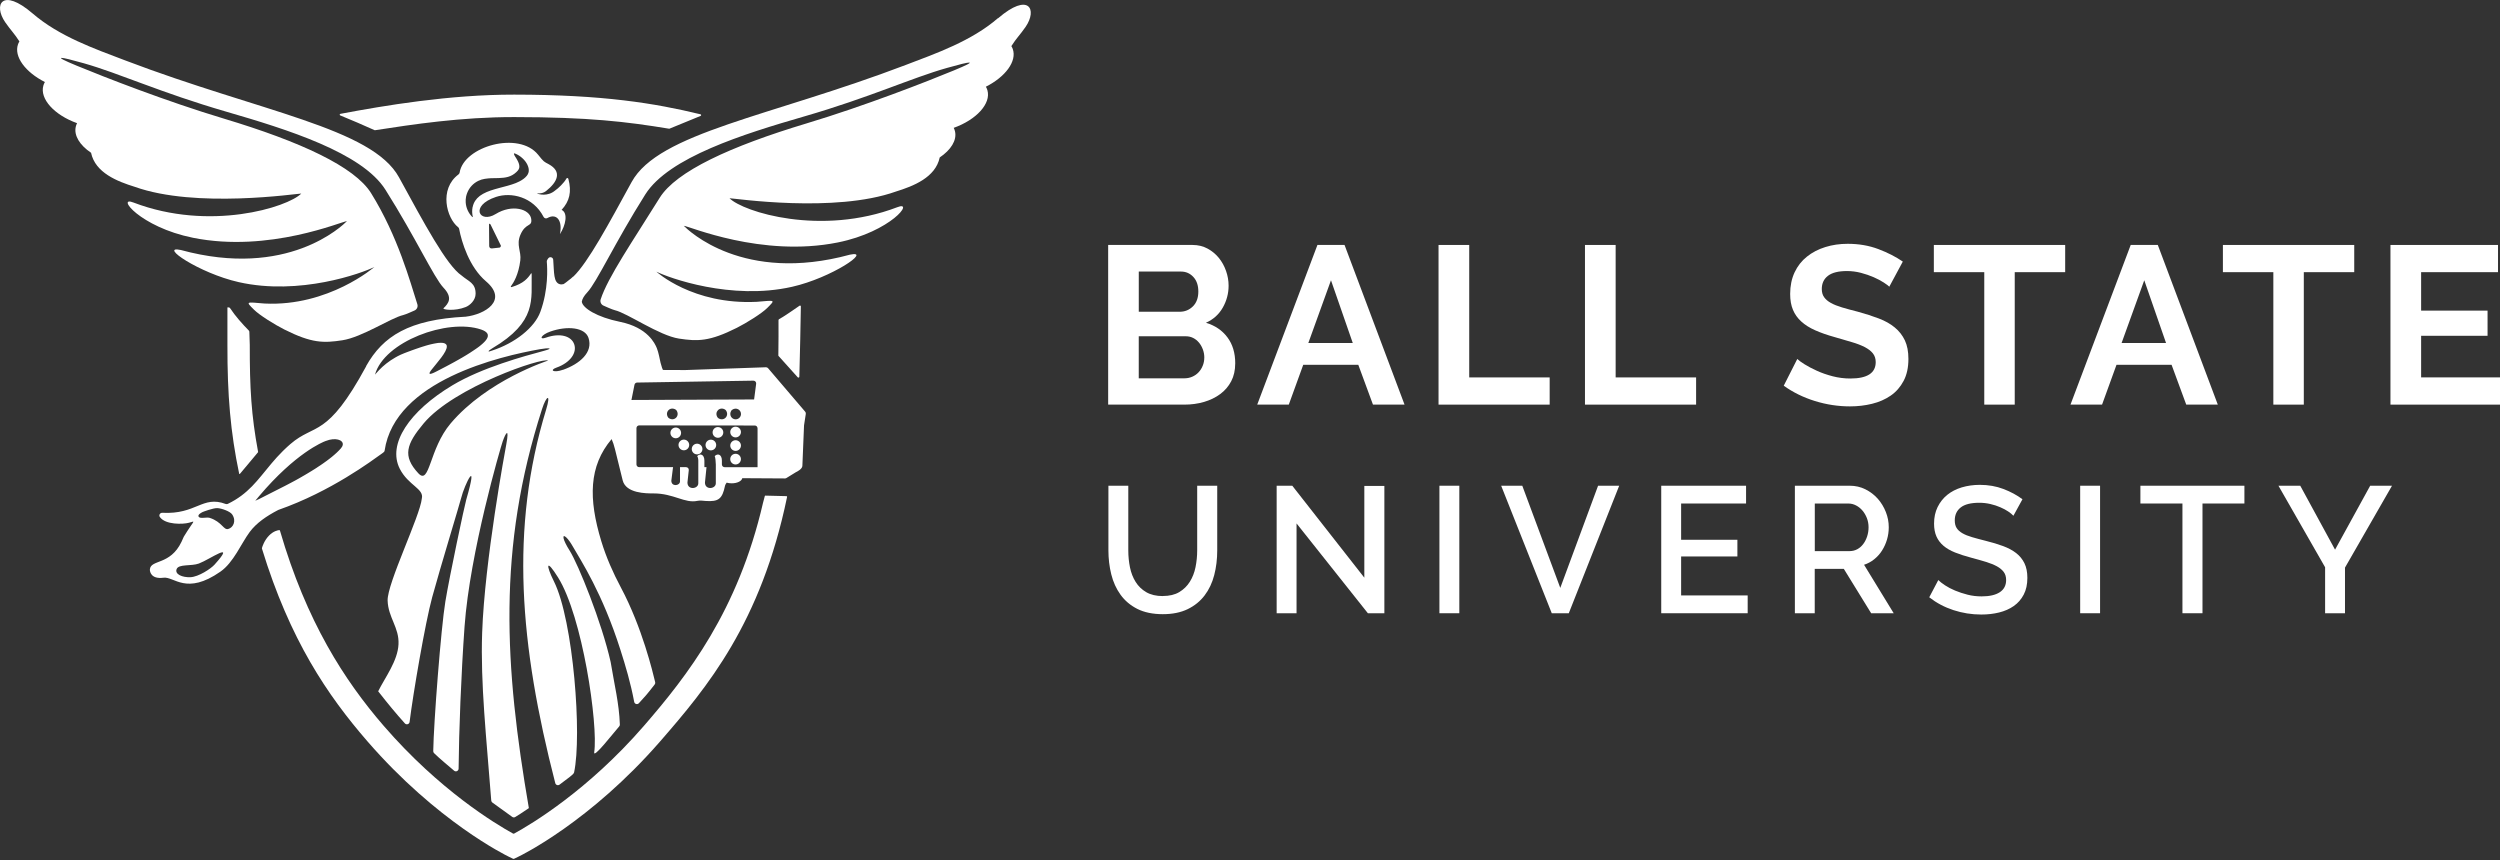 <svg width="186" height="64" viewBox="0 0 186 64" fill="none" xmlns="http://www.w3.org/2000/svg">
<rect x="0" y="0" width="186" height="64" fill="#333333" stroke="none"/>
<path d="M86.513 44.343C87.005 44.343 87.415 44.245 87.74 44.05C88.065 43.854 88.327 43.597 88.524 43.282C88.722 42.967 88.864 42.605 88.946 42.2C89.028 41.795 89.071 41.377 89.071 40.951V36.14H90.562V40.951C90.562 41.602 90.487 42.214 90.338 42.789C90.19 43.363 89.952 43.866 89.624 44.298C89.299 44.729 88.878 45.07 88.364 45.32C87.848 45.571 87.231 45.695 86.508 45.695C85.785 45.695 85.128 45.563 84.614 45.301C84.098 45.039 83.684 44.686 83.366 44.245C83.048 43.804 82.819 43.299 82.678 42.729C82.537 42.159 82.466 41.566 82.466 40.951V36.14H83.945V40.951C83.945 41.387 83.988 41.809 84.07 42.214C84.153 42.619 84.294 42.979 84.492 43.296C84.69 43.614 84.953 43.866 85.283 44.059C85.613 44.25 86.02 44.348 86.506 44.348L86.513 44.343Z" fill="white"/>
<path d="M96.463 38.943V45.625H94.983V36.138H96.145L101.506 42.979V36.152H102.997V45.625H101.77L96.463 38.943Z" fill="white"/>
<path d="M107.093 45.625V36.138H108.573V45.625H107.093Z" fill="white"/>
<path d="M113.258 36.138L116.085 43.74L118.897 36.138H120.468L116.718 45.625H115.451L111.687 36.138H113.258Z" fill="white"/>
<path d="M130.027 44.302V45.625H123.596V36.138H129.907V37.461H125.076V40.159H129.262V41.401H125.076V44.3H130.027V44.302Z" fill="white"/>
<path d="M133.539 45.625V36.138H137.619C138.041 36.138 138.432 36.226 138.787 36.405C139.143 36.583 139.449 36.817 139.706 37.105C139.961 37.394 140.161 37.725 140.307 38.095C140.453 38.464 140.524 38.841 140.524 39.225C140.524 39.547 140.479 39.852 140.392 40.147C140.304 40.441 140.18 40.712 140.022 40.962C139.864 41.213 139.668 41.427 139.44 41.611C139.211 41.794 138.959 41.93 138.686 42.019L140.891 45.625H139.214L137.181 42.326H135.016V45.625H133.537H133.539ZM135.019 41.003H137.607C137.819 41.003 138.01 40.955 138.182 40.862C138.354 40.769 138.5 40.641 138.625 40.476C138.75 40.312 138.844 40.121 138.915 39.909C138.985 39.694 139.021 39.468 139.021 39.227C139.021 38.986 138.978 38.76 138.896 38.545C138.811 38.331 138.703 38.145 138.566 37.985C138.429 37.825 138.272 37.697 138.09 37.604C137.909 37.511 137.723 37.463 137.53 37.463H135.021V41.003H135.019Z" fill="white"/>
<path d="M149.793 38.369C149.705 38.271 149.576 38.166 149.411 38.054C149.244 37.942 149.048 37.837 148.822 37.74C148.598 37.642 148.351 37.561 148.083 37.499C147.814 37.437 147.538 37.406 147.258 37.406C146.634 37.406 146.172 37.523 145.878 37.754C145.583 37.985 145.435 38.307 145.435 38.717C145.435 38.948 145.482 39.139 145.574 39.284C145.666 39.432 145.809 39.561 146.003 39.673C146.196 39.785 146.438 39.883 146.728 39.966C147.018 40.052 147.357 40.142 147.746 40.24C148.221 40.357 148.65 40.486 149.034 40.629C149.416 40.772 149.741 40.946 150.005 41.151C150.268 41.356 150.473 41.609 150.619 41.907C150.765 42.205 150.836 42.567 150.836 42.996C150.836 43.477 150.747 43.892 150.565 44.238C150.384 44.586 150.139 44.867 149.826 45.087C149.512 45.306 149.15 45.466 148.737 45.568C148.323 45.671 147.88 45.721 147.404 45.721C146.69 45.721 146.003 45.611 145.338 45.394C144.674 45.177 144.073 44.858 143.536 44.438L144.21 43.156C144.325 43.273 144.49 43.401 144.705 43.544C144.921 43.687 145.171 43.818 145.458 43.938C145.743 44.057 146.054 44.159 146.389 44.245C146.723 44.331 147.072 44.371 147.432 44.371C148.014 44.371 148.462 44.269 148.78 44.064C149.095 43.859 149.256 43.556 149.256 43.156C149.256 42.915 149.197 42.715 149.077 42.555C148.959 42.395 148.789 42.255 148.568 42.133C148.349 42.014 148.08 41.904 147.762 41.806C147.444 41.709 147.084 41.606 146.679 41.499C146.212 41.375 145.805 41.244 145.458 41.106C145.11 40.967 144.822 40.8 144.594 40.605C144.365 40.41 144.191 40.181 144.073 39.916C143.956 39.654 143.894 39.334 143.894 38.96C143.894 38.498 143.981 38.085 144.158 37.725C144.335 37.365 144.575 37.062 144.877 36.817C145.18 36.572 145.538 36.388 145.953 36.262C146.368 36.138 146.815 36.073 147.3 36.073C147.934 36.073 148.518 36.176 149.058 36.381C149.595 36.586 150.066 36.841 150.471 37.144L149.797 38.374L149.793 38.369Z" fill="white"/>
<path d="M154.765 45.625V36.138H156.245V45.625H154.765Z" fill="white"/>
<path d="M166.981 37.461H163.865V45.625H162.374V37.461H159.246V36.138H166.984V37.461H166.981Z" fill="white"/>
<path d="M171.139 36.138L173.728 40.896L176.342 36.138H177.965L174.467 42.231V45.625H172.988V42.205L169.516 36.138H171.139Z" fill="white"/>
<path d="M52.889 32.712C52.67 32.712 52.491 32.888 52.491 33.11C52.491 33.329 52.67 33.508 52.887 33.508C53.106 33.508 53.285 33.332 53.285 33.11C53.285 32.888 53.108 32.712 52.887 32.712H52.889Z" fill="white"/>
<path d="M51.865 33.01C51.646 33.01 51.467 33.186 51.467 33.408C51.467 33.627 51.643 33.806 51.862 33.806C52.081 33.806 52.261 33.63 52.261 33.408C52.261 33.189 52.081 33.01 51.862 33.01H51.865Z" fill="white"/>
<path d="M50.878 32.707C50.659 32.707 50.48 32.886 50.48 33.105C50.48 33.325 50.659 33.503 50.878 33.503C51.097 33.503 51.276 33.327 51.276 33.105C51.276 32.886 51.099 32.707 50.88 32.707H50.878Z" fill="white"/>
<path d="M53.415 31.773C53.193 31.773 53.017 31.949 53.017 32.171C53.017 32.39 53.193 32.571 53.415 32.571C53.634 32.571 53.813 32.392 53.813 32.173C53.813 31.954 53.634 31.775 53.417 31.775L53.415 31.773Z" fill="white"/>
<path d="M50.673 32.207C50.673 31.987 50.496 31.808 50.277 31.808C50.056 31.808 49.879 31.987 49.879 32.207C49.879 32.426 50.056 32.607 50.277 32.607C50.496 32.607 50.673 32.428 50.673 32.209V32.207Z" fill="white"/>
<path d="M54.729 32.752C54.51 32.752 54.331 32.929 54.331 33.148C54.331 33.367 54.508 33.546 54.729 33.549C54.946 33.549 55.125 33.37 55.127 33.151C55.127 32.931 54.948 32.755 54.731 32.752H54.729Z" fill="white"/>
<path d="M54.729 31.744C54.51 31.744 54.331 31.921 54.331 32.142C54.331 32.362 54.508 32.543 54.729 32.543C54.946 32.543 55.125 32.364 55.127 32.145C55.127 31.925 54.948 31.747 54.731 31.747L54.729 31.744Z" fill="white"/>
<path d="M54.727 33.761C54.508 33.761 54.329 33.937 54.329 34.159C54.329 34.378 54.505 34.557 54.727 34.557C54.944 34.557 55.123 34.378 55.125 34.159C55.125 33.94 54.946 33.761 54.729 33.761H54.727Z" fill="white"/>
<path d="M18.55 24.683C18.55 24.647 18.536 24.616 18.51 24.59C18.027 24.101 17.495 23.501 17.12 22.931C17.097 22.893 17.057 22.871 17.012 22.869C16.981 22.869 16.951 22.869 16.92 22.869V25.658C16.913 29.408 17.146 32.147 17.794 35.246C17.799 35.27 17.829 35.279 17.846 35.26L19.195 33.649C19.195 33.649 19.203 33.632 19.203 33.625C18.696 30.895 18.578 28.891 18.583 25.66L18.552 24.685L18.55 24.683Z" fill="white"/>
<path d="M57.93 26.49L59.351 28.071C59.393 28.118 59.469 28.09 59.471 28.028C59.511 26.957 59.572 23.489 59.584 22.795C59.584 22.745 59.53 22.716 59.487 22.745C59.176 22.962 58.213 23.627 57.97 23.741C57.94 23.756 57.921 23.784 57.921 23.818C57.921 24.171 57.928 25.834 57.909 26.442C57.909 26.462 57.914 26.478 57.928 26.49H57.93Z" fill="white"/>
<path d="M58.484 36.912L56.943 36.874C56.925 36.874 56.908 36.884 56.903 36.903C56.868 37.015 56.769 37.406 56.767 37.418C54.908 45.447 51.151 50.264 47.893 54.021C43.745 58.801 39.548 61.309 38.254 62.017C38.228 62.031 38.198 62.031 38.17 62.017C36.879 61.306 32.686 58.791 28.547 54.002C25.631 50.629 22.802 46.259 20.828 39.475C20.821 39.451 20.8 39.437 20.774 39.439C20.663 39.451 20.345 39.511 20.018 39.844C19.662 40.207 19.521 40.66 19.49 40.769C19.485 40.786 19.485 40.803 19.49 40.819C21.568 47.611 24.366 51.73 27.339 55.158C32.511 61.12 37.633 63.631 37.849 63.736L38.17 63.891C38.196 63.903 38.224 63.903 38.25 63.891L38.57 63.736C38.787 63.633 43.912 61.13 49.097 55.18C52.616 51.139 56.614 46.352 58.559 36.974C58.569 36.931 58.522 36.896 58.482 36.919L58.484 36.912Z" fill="white"/>
<path d="M25.32 8.59C26.175 8.938 27.025 9.305 27.866 9.684C27.878 9.689 27.89 9.691 27.899 9.689C30.702 9.257 34.297 8.706 38.261 8.711C43.816 8.716 46.598 9.052 49.78 9.576C49.792 9.576 49.804 9.576 49.813 9.572L52.126 8.623C52.183 8.599 52.176 8.518 52.117 8.504C48.713 7.679 44.883 7.047 38.259 7.04C33.425 7.035 28.594 7.855 25.325 8.47C25.263 8.482 25.256 8.563 25.313 8.587L25.32 8.59Z" fill="white"/>
<path d="M25.815 16.451C25.473 16.792 21.386 20.766 13.45 18.599C11.761 18.239 14.807 20.323 17.759 20.99C22.295 22.018 26.948 20.318 27.855 19.863C27.855 19.863 24.448 22.817 19.686 22.583C18.291 22.468 18.267 22.411 18.892 23.036C19.292 23.439 20.42 24.144 21.158 24.516C23.198 25.541 24.074 25.529 25.466 25.317C26.941 25.091 29.07 23.658 29.996 23.441C30.208 23.391 30.754 23.134 30.83 23.105C31.016 23.031 31.112 22.826 31.051 22.635C30.523 20.995 29.614 17.596 27.607 14.368C26.385 12.401 22.359 10.542 16.68 8.833C12.327 7.524 7.769 5.738 5.719 4.892C3.767 4.086 4.438 4.198 6.233 4.706C8.876 5.455 11.95 6.892 16.833 8.308C21.367 9.624 26.936 11.357 28.679 14.12C30.94 17.706 32.285 20.654 32.99 21.398C33.694 22.144 33.385 22.561 32.997 22.933C32.891 23.033 33.819 23.176 34.65 22.843C34.957 22.721 35.381 22.345 35.385 21.86C35.392 21.048 34.865 20.948 34.344 20.499C33.228 19.748 31.55 16.602 29.689 13.2C27.671 9.514 19.405 8.339 9.3 4.489C7.01 3.617 4.412 2.709 2.433 1.006C0.144 -0.96 -0.511 0.353 0.389 1.657C0.777 2.22 1.081 2.508 1.444 3.083C1.402 3.152 1.366 3.221 1.34 3.297C1.02 4.206 1.887 5.371 3.34 6.103C3.293 6.184 3.253 6.272 3.227 6.363C2.94 7.355 4.042 8.559 5.733 9.164C5.691 9.247 5.658 9.338 5.637 9.429C5.486 10.091 5.948 10.811 6.775 11.367C7.088 12.859 8.737 13.5 10.03 13.901C14.588 15.531 22.076 14.401 22.416 14.401C21.393 15.424 15.608 17.236 9.938 15.071C8.605 14.535 10.39 16.89 14.36 17.691C20.029 18.833 25.475 16.451 25.817 16.451H25.815Z" fill="white"/>
<path d="M74.247 1.352C72.269 3.057 69.671 3.962 67.381 4.835C57.276 8.685 49.01 9.86 46.991 13.546C45.297 16.64 43.755 19.527 42.65 20.585C42.65 20.58 42.648 20.578 42.645 20.573C42.527 20.688 42.414 20.781 42.308 20.855C42.176 20.969 42.042 21.06 41.917 21.148C41.917 21.143 41.917 21.141 41.917 21.136C41.833 21.162 41.75 21.169 41.675 21.152C41.166 21.036 41.234 20.28 41.159 19.324C41.145 19.138 40.904 19.067 40.794 19.217C40.779 19.238 40.763 19.26 40.746 19.281C40.699 19.341 40.676 19.417 40.683 19.491C40.723 19.932 40.81 21.551 40.2 23.207C39.769 24.378 38.311 25.534 36.603 26.085C36.233 26.237 36.292 26.111 36.627 25.913C39.976 23.927 39.519 22.266 39.555 20.385C39.555 20.385 39.569 20.29 39.503 20.354C39.274 20.695 38.956 21.093 38.073 21.355C38.028 21.369 37.967 21.358 38.026 21.279C38.203 21.043 38.582 20.437 38.711 19.372C38.794 18.688 38.396 18.244 38.711 17.486C39.112 16.53 39.614 16.919 39.522 16.287C39.413 15.541 38.09 15.176 36.881 15.922C35.673 16.669 34.916 15.314 36.9 14.652C38.021 14.277 39.663 14.63 40.443 16.139C40.497 16.242 40.624 16.28 40.725 16.223C41.413 15.834 41.87 16.409 41.658 17.415C42.092 16.764 42.275 15.841 41.783 15.615C42.381 14.966 42.541 14.263 42.287 13.312C42.261 13.217 42.169 13.229 42.134 13.295C41.971 13.603 41.524 14.022 41.314 14.163C40.73 14.664 40.063 14.43 40.026 14.425C40.026 14.425 40.026 14.425 40.023 14.425C40.019 14.425 40.012 14.425 40.009 14.425C39.976 14.418 39.955 14.385 39.998 14.387C40.219 14.404 40.443 14.358 40.619 14.22C41.5 13.527 41.825 12.759 40.822 12.215C40.464 12.022 40.48 12.068 40.035 11.512C38.603 9.727 34.511 10.878 34.196 12.84C34.186 12.895 34.158 12.945 34.113 12.976C32.641 14.075 33.228 16.232 34.083 16.902C34.123 16.933 34.149 16.974 34.158 17.024C34.351 18.025 34.91 19.87 36.16 20.933C37.819 22.342 36.097 23.389 34.641 23.563C34.636 23.563 34.629 23.563 34.624 23.563C30.446 23.775 28.493 25 27.237 27.241C27.237 27.241 27.242 27.246 27.244 27.248C24.312 32.66 23.44 31.456 21.61 33.034C21.438 33.181 21.28 33.329 21.127 33.477C21.089 33.513 21.052 33.549 21.016 33.587C20.873 33.73 20.734 33.873 20.607 34.014C20.602 34.018 20.597 34.025 20.592 34.03C20.463 34.171 20.343 34.312 20.225 34.45C20.194 34.488 20.161 34.524 20.131 34.562C19.167 35.711 18.479 36.748 16.951 37.487C16.899 37.511 16.84 37.513 16.788 37.494C15.052 36.846 14.614 38.288 12.075 38.152C11.91 38.142 11.797 38.326 11.891 38.462C12.303 39.058 13.627 39.013 14.063 38.891C14.609 38.741 14.442 38.667 13.672 39.935C13.669 39.94 13.505 40.309 13.502 40.314C12.664 42.071 11.208 41.606 11.151 42.367C11.142 42.507 11.224 43.108 12.162 42.982C12.958 42.877 13.858 44.305 16.399 42.531C17.377 41.852 17.947 40.431 18.578 39.58C19.073 38.912 19.831 38.393 20.687 37.949C20.696 37.944 20.705 37.94 20.712 37.937C24.634 36.564 27.687 34.261 28.439 33.727C28.582 33.627 28.611 33.577 28.615 33.53C29.374 28.304 37.256 26.497 40.172 25.98C40.808 25.868 41.251 25.892 40.487 26.097C38.989 26.5 35.859 27.348 33.656 28.669C30.448 30.593 28.806 33.041 29.746 34.881C30.38 36.123 31.567 36.357 31.383 37.093C31.258 38.383 28.799 43.413 28.839 44.681C28.879 45.95 29.708 46.684 29.649 47.931C29.591 49.18 28.641 50.412 28.137 51.432C28.851 52.346 29.452 53.075 30.123 53.821C30.238 53.95 30.453 53.883 30.474 53.711C30.728 51.645 31.64 46.317 32.154 44.436C32.742 42.276 34.205 37.48 34.306 37.067C34.566 36.014 35.642 33.894 34.688 37.177C34.563 37.604 33.458 42.791 33.133 44.765C32.813 46.712 32.264 53.778 32.233 55.886C32.233 55.94 32.255 55.993 32.292 56.031C32.733 56.465 33.317 56.937 33.786 57.34C33.915 57.452 34.118 57.359 34.12 57.187C34.144 54.443 34.309 50.167 34.563 46.612C34.959 41.103 37.237 33.303 37.402 32.834C37.625 32.199 37.906 31.761 37.67 33.048C37.585 33.508 36.061 41.702 35.873 47.063C35.739 50.86 36.191 54.899 36.549 59.559C36.554 59.619 36.584 59.673 36.631 59.709L38.111 60.777C38.177 60.825 38.264 60.83 38.332 60.787C38.502 60.684 38.853 60.467 39.347 60.124C37.541 49.599 36.982 40.827 40.332 30.421C40.65 29.434 41.013 29.224 40.631 30.476C37.936 39.32 38.653 47.943 41.312 58.265C41.35 58.408 41.519 58.465 41.635 58.374C42.264 57.881 42.678 57.633 42.713 57.466C43.01 56.076 42.994 53.287 42.732 50.477C42.464 47.604 41.938 44.712 41.22 43.27C40.575 41.973 40.643 41.554 41.522 42.965C42.431 44.424 43.17 47.13 43.651 49.733C44.143 52.403 44.362 54.968 44.209 55.967C44.129 56.484 45.601 54.577 46.068 54.045C46.101 54.007 46.12 53.957 46.117 53.907C46.065 52.338 45.71 50.956 45.434 49.263C45.434 49.258 45.434 49.256 45.432 49.251C44.76 46.274 43.02 41.98 42.384 40.97C42.254 40.767 42.157 40.591 42.084 40.445C41.743 39.759 41.974 39.704 42.391 40.297C42.464 40.402 42.544 40.526 42.626 40.672C43.229 41.725 44.812 44.116 46.157 48.341C46.546 49.561 46.913 50.784 47.184 52.219C47.215 52.384 47.42 52.441 47.533 52.319C48.004 51.804 48.112 51.697 48.708 50.925C48.746 50.877 48.76 50.815 48.746 50.755C48.569 50.024 47.783 46.696 46.2 43.721C45.608 42.612 45.1 41.461 44.734 40.257C43.776 37.103 43.804 34.681 45.505 32.669C45.733 33.215 45.672 33.11 46.327 35.737C46.572 36.714 48.082 36.712 48.617 36.71C50.124 36.707 50.951 37.47 51.891 37.263C52.089 37.22 52.298 37.258 52.501 37.272C53.457 37.339 53.742 37.124 53.942 36.135C53.954 36.071 54.006 35.99 54.065 35.909C54.176 35.942 54.303 35.959 54.439 35.959C54.849 35.959 55.184 35.792 55.226 35.577C56.234 35.584 58.055 35.594 58.401 35.596C58.439 35.596 58.474 35.587 58.505 35.568L59.219 35.129C59.219 35.129 59.231 35.122 59.238 35.12C59.304 35.089 59.697 34.893 59.697 34.655L59.819 31.673C59.819 31.658 59.824 31.634 59.824 31.62L59.952 30.791C59.961 30.731 59.944 30.674 59.904 30.628L57.146 27.396C57.106 27.348 57.047 27.322 56.986 27.324L50.989 27.532L49.337 27.525C49.314 27.549 49.208 27.255 49.147 26.995C49.076 26.702 49.003 26.23 48.866 25.896C48.73 25.565 48.193 24.366 46.136 23.946C44.414 23.596 43.349 22.924 43.286 22.449C43.316 22.249 43.439 22.02 43.698 21.746C44.402 21 45.747 18.053 48.009 14.468C49.752 11.703 55.32 9.97 59.855 8.656C64.738 7.24 67.812 5.8 70.455 5.054C72.248 4.546 72.921 4.434 70.968 5.24C68.919 6.086 64.361 7.87 60.008 9.181C54.329 10.89 50.303 12.752 49.081 14.716C47.074 17.944 45.22 20.633 44.69 22.273C44.629 22.464 44.725 22.669 44.911 22.743C44.987 22.774 45.533 23.029 45.745 23.079C46.671 23.293 49.038 24.964 50.513 25.191C51.905 25.403 52.781 25.415 54.821 24.39C55.558 24.018 56.687 23.312 57.087 22.909C57.711 22.282 57.688 22.34 56.293 22.456C51.53 22.688 48.833 20.211 48.833 20.211C49.74 20.664 54.392 22.366 58.929 21.338C61.878 20.671 64.926 18.587 63.237 18.947C55.299 21.114 51.212 17.14 50.873 16.8C51.212 16.8 56.661 19.181 62.331 18.039C66.3 17.241 68.085 14.885 66.752 15.419C61.082 17.584 55.297 15.772 54.275 14.749C54.614 14.749 62.102 15.879 66.66 14.249C67.953 13.848 69.602 13.205 69.915 11.715C70.742 11.159 71.204 10.439 71.053 9.777C71.032 9.684 70.999 9.596 70.957 9.512C72.648 8.907 73.75 7.703 73.463 6.711C73.435 6.618 73.397 6.532 73.35 6.451C74.803 5.719 75.67 4.556 75.35 3.645C75.324 3.569 75.286 3.5 75.246 3.431C75.606 2.856 75.913 2.568 76.301 2.005C77.204 0.699 76.546 -0.612 74.257 1.359L74.247 1.352ZM35.161 15.403C35.112 15.65 35.121 15.894 35.176 16.125C35.176 16.13 35.176 16.132 35.176 16.134C35.173 16.151 35.15 16.158 35.133 16.139C34.851 15.851 34.672 15.467 34.648 15.052C34.643 14.983 34.646 14.914 34.648 14.842C34.653 14.771 34.662 14.702 34.676 14.63C34.686 14.585 34.695 14.542 34.709 14.499C34.721 14.456 34.735 14.413 34.752 14.373C34.905 13.963 35.206 13.641 35.583 13.457C35.583 13.457 35.586 13.457 35.588 13.455C35.739 13.381 35.901 13.331 36.071 13.305C36.247 13.276 36.436 13.264 36.535 13.259C36.535 13.259 36.535 13.259 36.537 13.259C36.735 13.252 36.923 13.252 37.105 13.248C37.595 13.231 38.028 13.171 38.412 12.809C38.447 12.776 38.483 12.74 38.516 12.702C38.539 12.675 38.561 12.647 38.577 12.618C38.582 12.611 38.582 12.604 38.587 12.597C38.598 12.575 38.608 12.554 38.617 12.532C38.62 12.523 38.622 12.513 38.624 12.504C38.629 12.485 38.636 12.463 38.638 12.444C38.638 12.432 38.638 12.423 38.638 12.411C38.638 12.392 38.641 12.373 38.638 12.354C38.638 12.342 38.636 12.33 38.634 12.318C38.634 12.299 38.631 12.282 38.627 12.263C38.624 12.251 38.62 12.237 38.617 12.225C38.612 12.208 38.608 12.189 38.603 12.172C38.598 12.161 38.594 12.146 38.589 12.134C38.582 12.118 38.577 12.099 38.57 12.082C38.565 12.07 38.558 12.056 38.553 12.044C38.546 12.027 38.539 12.01 38.53 11.994C38.523 11.979 38.516 11.967 38.509 11.953C38.502 11.939 38.492 11.922 38.485 11.908C38.476 11.891 38.466 11.874 38.457 11.858C38.45 11.846 38.445 11.836 38.438 11.824C38.426 11.805 38.414 11.789 38.405 11.77C38.396 11.755 38.389 11.743 38.379 11.729C38.367 11.71 38.356 11.691 38.344 11.674C38.337 11.662 38.332 11.653 38.325 11.643C38.318 11.631 38.311 11.617 38.304 11.607C38.299 11.598 38.294 11.588 38.287 11.579C38.283 11.567 38.276 11.557 38.271 11.546C38.266 11.536 38.264 11.529 38.259 11.519C38.254 11.51 38.25 11.5 38.247 11.491C38.245 11.483 38.245 11.476 38.243 11.469C38.243 11.462 38.238 11.453 38.238 11.445C38.236 11.414 38.252 11.407 38.278 11.412C38.278 11.412 38.283 11.412 38.285 11.412C38.285 11.412 38.287 11.412 38.29 11.412C38.311 11.419 38.332 11.431 38.353 11.438C38.374 11.448 38.398 11.455 38.419 11.467C38.441 11.476 38.462 11.491 38.485 11.5C38.506 11.512 38.528 11.522 38.549 11.534C38.57 11.546 38.591 11.56 38.612 11.574C38.634 11.588 38.655 11.6 38.674 11.615C38.695 11.629 38.714 11.646 38.735 11.66C38.754 11.674 38.775 11.689 38.791 11.705C38.81 11.722 38.829 11.739 38.848 11.755C38.867 11.772 38.886 11.786 38.902 11.803C38.921 11.82 38.935 11.839 38.954 11.855C38.971 11.872 38.989 11.891 39.003 11.908C39.02 11.927 39.034 11.946 39.05 11.965C39.065 11.984 39.081 12.001 39.095 12.02C39.109 12.039 39.124 12.06 39.135 12.079C39.147 12.099 39.161 12.118 39.173 12.137C39.185 12.158 39.197 12.18 39.208 12.201C39.218 12.22 39.23 12.239 39.239 12.258C39.248 12.28 39.258 12.301 39.265 12.323C39.272 12.342 39.281 12.361 39.288 12.38C39.295 12.401 39.3 12.423 39.307 12.444C39.312 12.463 39.319 12.482 39.324 12.502C39.328 12.523 39.328 12.544 39.333 12.566C39.333 12.585 39.34 12.604 39.34 12.623C39.34 12.645 39.34 12.666 39.34 12.687C39.34 12.707 39.34 12.723 39.34 12.742C39.338 12.764 39.331 12.785 39.326 12.807C39.321 12.823 39.321 12.84 39.314 12.859C39.307 12.88 39.298 12.9 39.288 12.921C39.281 12.938 39.277 12.954 39.267 12.971C39.255 12.992 39.239 13.012 39.225 13.033C39.215 13.047 39.208 13.062 39.197 13.076C39.055 13.25 38.867 13.383 38.65 13.495C38.563 13.541 38.471 13.581 38.377 13.62C37.616 13.922 36.622 14.037 35.937 14.421C35.864 14.461 35.795 14.506 35.729 14.554C35.71 14.566 35.694 14.58 35.675 14.595C35.423 14.792 35.239 15.05 35.166 15.403H35.161ZM36.587 18.483C36.483 18.494 36.394 18.411 36.396 18.306L36.384 16.721C36.377 16.59 36.485 16.661 36.504 16.718L37.265 18.273C37.282 18.318 37.213 18.421 37.168 18.421L36.584 18.485L36.587 18.483ZM15.961 42.009C15.681 42.321 14.769 42.917 14.171 42.944C13.573 42.97 12.986 42.729 13.142 42.338C13.297 41.949 14.232 42.135 14.793 41.928C15.624 41.618 17.62 40.166 15.961 42.009ZM16.979 39.358C16.623 39.449 16.52 38.829 15.61 38.531C15.377 38.455 14.889 38.619 14.779 38.445C14.668 38.271 15.092 38.088 15.092 38.088C15.092 38.088 15.846 37.79 16.176 37.804C16.501 37.821 17.123 38.049 17.273 38.273C17.61 38.772 17.335 39.265 16.979 39.356V39.358ZM25.501 33.081C25.501 33.081 25.501 33.089 25.501 33.091C25.49 33.174 25.445 33.265 25.362 33.36C25.32 33.406 25.278 33.453 25.23 33.501C25.219 33.513 25.209 33.522 25.198 33.534C25.15 33.582 25.103 33.627 25.054 33.675C25.002 33.725 24.945 33.773 24.889 33.823C24.877 33.832 24.868 33.842 24.856 33.851C24.799 33.899 24.743 33.947 24.684 33.997C24.623 34.047 24.561 34.095 24.495 34.145C24.484 34.154 24.472 34.164 24.46 34.171C24.399 34.218 24.335 34.266 24.272 34.314C24.272 34.314 24.272 34.314 24.269 34.314C24.203 34.362 24.135 34.412 24.067 34.459C24.055 34.469 24.041 34.476 24.029 34.486C23.963 34.531 23.897 34.578 23.829 34.624C23.829 34.624 23.829 34.624 23.824 34.626C23.753 34.674 23.685 34.719 23.614 34.764C23.603 34.774 23.589 34.781 23.577 34.791C23.511 34.834 23.443 34.877 23.377 34.919C23.374 34.919 23.372 34.924 23.367 34.924C23.297 34.969 23.228 35.012 23.158 35.055C23.143 35.062 23.132 35.072 23.117 35.079C23.052 35.12 22.988 35.158 22.924 35.196C22.92 35.196 22.917 35.201 22.913 35.203C22.844 35.244 22.776 35.284 22.708 35.325C22.696 35.332 22.684 35.339 22.672 35.346C22.609 35.382 22.547 35.42 22.486 35.453C22.482 35.453 22.479 35.458 22.474 35.461C22.409 35.499 22.345 35.534 22.284 35.57C22.272 35.577 22.262 35.582 22.251 35.589C22.192 35.623 22.133 35.654 22.079 35.685C22.076 35.685 22.074 35.687 22.072 35.689C22.01 35.723 21.954 35.754 21.897 35.785C21.89 35.789 21.881 35.794 21.874 35.797C21.768 35.854 21.669 35.906 21.579 35.954C21.579 35.954 21.575 35.954 21.572 35.956C21.535 35.975 21.499 35.995 21.464 36.014C21.454 36.018 21.447 36.023 21.438 36.028C21.41 36.042 21.384 36.054 21.36 36.068C21.351 36.073 21.341 36.078 21.332 36.083C21.306 36.097 21.28 36.109 21.257 36.121C21.252 36.121 21.247 36.126 21.245 36.128C21.245 36.128 21.24 36.13 21.238 36.133C21.235 36.133 21.233 36.135 21.228 36.138C21.207 36.15 21.172 36.166 21.125 36.19C21.113 36.195 21.101 36.202 21.087 36.209C20.703 36.404 19.754 36.893 19.278 37.127C19.271 37.129 19.264 37.134 19.257 37.136C19.245 37.141 19.233 37.148 19.221 37.153C19.212 37.158 19.203 37.163 19.195 37.165C19.186 37.17 19.177 37.175 19.167 37.177C19.155 37.182 19.144 37.189 19.132 37.194C19.122 37.198 19.115 37.201 19.106 37.206C19.097 37.21 19.087 37.215 19.078 37.217C19.073 37.22 19.068 37.222 19.064 37.225C19.056 37.227 19.049 37.232 19.045 37.234C19.04 37.234 19.038 37.236 19.033 37.239C19.026 37.241 19.021 37.244 19.017 37.246C19.017 37.246 19.012 37.246 19.009 37.248C19.005 37.248 19 37.251 18.998 37.253C18.998 37.253 18.993 37.253 18.995 37.253C19.09 37.139 19.184 37.024 19.276 36.915C21.996 33.701 23.998 32.895 24.229 32.81C24.229 32.81 24.234 32.81 24.236 32.807C24.241 32.807 24.246 32.805 24.248 32.803H24.253C24.943 32.531 25.546 32.721 25.504 33.086L25.501 33.081ZM36.294 24.993C36.294 24.993 36.294 25.005 36.294 25.01C36.294 25.029 36.29 25.048 36.283 25.069C36.278 25.091 36.269 25.11 36.259 25.131C36.257 25.138 36.252 25.143 36.25 25.15C36.243 25.167 36.233 25.184 36.224 25.2C36.219 25.207 36.217 25.215 36.212 25.222C36.198 25.246 36.184 25.267 36.165 25.291C36.146 25.315 36.127 25.339 36.106 25.365C36.099 25.372 36.092 25.379 36.085 25.389C36.068 25.408 36.05 25.427 36.031 25.446C36.024 25.453 36.017 25.463 36.007 25.47C35.981 25.496 35.953 25.524 35.922 25.553C35.892 25.582 35.859 25.61 35.823 25.639C35.812 25.648 35.802 25.658 35.79 25.668C35.764 25.689 35.736 25.713 35.708 25.734C35.696 25.744 35.684 25.753 35.673 25.763C35.633 25.794 35.59 25.825 35.545 25.858C35.545 25.858 35.543 25.858 35.541 25.861C35.496 25.894 35.449 25.927 35.399 25.961C35.385 25.97 35.369 25.982 35.352 25.992C35.315 26.018 35.277 26.044 35.237 26.07C35.22 26.082 35.204 26.092 35.187 26.104C35.133 26.14 35.079 26.175 35.02 26.213C35.018 26.213 35.013 26.218 35.011 26.221C34.952 26.259 34.891 26.297 34.829 26.335C34.81 26.347 34.789 26.359 34.768 26.373C34.719 26.402 34.669 26.433 34.62 26.464C34.599 26.476 34.577 26.49 34.556 26.502C34.486 26.545 34.415 26.585 34.339 26.631C34.339 26.631 34.335 26.631 34.332 26.633C34.257 26.676 34.179 26.721 34.099 26.767C34.073 26.781 34.05 26.795 34.024 26.809C33.962 26.843 33.901 26.879 33.84 26.912C33.814 26.926 33.786 26.943 33.758 26.957C33.67 27.005 33.581 27.053 33.489 27.103C33.489 27.103 33.487 27.103 33.484 27.105C33.392 27.155 33.296 27.205 33.199 27.258C33.169 27.274 33.138 27.291 33.108 27.305C33.034 27.343 32.959 27.384 32.884 27.422C32.851 27.439 32.82 27.456 32.787 27.472C32.684 27.525 32.58 27.579 32.471 27.637C32.469 27.637 32.467 27.637 32.464 27.639C32.427 27.658 32.389 27.677 32.356 27.694C32.344 27.699 32.335 27.703 32.325 27.708C32.304 27.718 32.283 27.73 32.262 27.737C32.25 27.741 32.241 27.746 32.231 27.751C32.215 27.758 32.198 27.765 32.182 27.77C32.172 27.775 32.163 27.777 32.154 27.78C32.139 27.785 32.127 27.789 32.116 27.794C32.109 27.796 32.099 27.799 32.092 27.801C32.08 27.803 32.071 27.806 32.062 27.808C32.054 27.808 32.05 27.811 32.043 27.813C32.033 27.813 32.026 27.813 32.019 27.815C32.014 27.815 32.01 27.815 32.005 27.815C31.998 27.815 31.993 27.815 31.986 27.813C31.984 27.813 31.982 27.813 31.979 27.813C31.965 27.806 31.96 27.796 31.958 27.782C31.958 27.78 31.958 27.775 31.958 27.773C31.958 27.768 31.958 27.763 31.958 27.756C31.958 27.751 31.96 27.746 31.963 27.741C31.963 27.737 31.965 27.732 31.967 27.725C31.97 27.718 31.974 27.711 31.977 27.703C31.979 27.699 31.982 27.694 31.984 27.687C31.989 27.68 31.993 27.67 32 27.66C32.003 27.656 32.005 27.651 32.01 27.646C32.017 27.637 32.024 27.625 32.031 27.613C32.033 27.608 32.036 27.603 32.04 27.599C32.05 27.587 32.059 27.572 32.069 27.558C32.071 27.556 32.073 27.551 32.076 27.549C32.087 27.532 32.099 27.515 32.113 27.498C32.113 27.498 32.116 27.496 32.118 27.494C32.474 27.026 33.284 26.173 33.242 25.751C33.242 25.739 33.239 25.73 33.237 25.718V25.713C33.23 25.682 33.216 25.656 33.197 25.632C33.197 25.629 33.192 25.627 33.19 25.622C33.171 25.601 33.148 25.582 33.117 25.565C33.112 25.563 33.105 25.56 33.1 25.555C33.091 25.551 33.081 25.546 33.072 25.544C33.065 25.541 33.056 25.539 33.049 25.537C33.032 25.532 33.016 25.527 32.997 25.522C32.987 25.522 32.975 25.517 32.966 25.515C32.954 25.515 32.943 25.513 32.931 25.51C32.917 25.51 32.905 25.508 32.891 25.508C32.877 25.508 32.86 25.508 32.844 25.506C32.822 25.506 32.801 25.506 32.78 25.506C32.766 25.506 32.752 25.506 32.74 25.506C32.721 25.506 32.7 25.506 32.681 25.508C32.667 25.508 32.655 25.508 32.641 25.51C32.608 25.513 32.575 25.517 32.54 25.522C32.526 25.522 32.511 25.527 32.497 25.529C32.471 25.534 32.443 25.537 32.415 25.544C32.398 25.546 32.384 25.548 32.368 25.551C32.325 25.558 32.283 25.567 32.238 25.577C32.227 25.577 32.215 25.582 32.203 25.584C32.165 25.591 32.125 25.601 32.085 25.61C32.069 25.615 32.05 25.62 32.033 25.622C31.989 25.634 31.942 25.646 31.892 25.658C31.883 25.658 31.875 25.663 31.866 25.665C31.809 25.68 31.751 25.696 31.689 25.715C31.671 25.72 31.652 25.727 31.635 25.732C31.586 25.746 31.534 25.763 31.48 25.78C31.466 25.784 31.449 25.789 31.435 25.794C31.369 25.815 31.298 25.837 31.228 25.861C31.209 25.865 31.192 25.873 31.174 25.88C31.115 25.899 31.053 25.92 30.992 25.942C30.971 25.949 30.952 25.956 30.931 25.963C30.853 25.992 30.773 26.02 30.688 26.049C30.674 26.054 30.66 26.058 30.648 26.063C30.575 26.09 30.502 26.118 30.424 26.147C30.401 26.156 30.377 26.166 30.351 26.173C30.26 26.206 30.168 26.242 30.073 26.28C29.982 26.316 29.895 26.354 29.807 26.392C29.664 26.457 29.532 26.528 29.404 26.602C29.284 26.671 29.171 26.74 29.065 26.812C28.83 26.972 28.627 27.134 28.462 27.284C28.453 27.291 28.446 27.3 28.436 27.308C28.349 27.389 28.271 27.465 28.206 27.532C28.001 27.744 27.897 27.887 27.899 27.873C28.571 25.422 33.294 23.663 35.793 24.516C36.028 24.597 36.191 24.695 36.259 24.819C36.269 24.836 36.278 24.855 36.283 24.874C36.288 24.89 36.292 24.907 36.294 24.926C36.294 24.931 36.294 24.938 36.294 24.943C36.294 24.957 36.294 24.969 36.294 24.983V24.993ZM33.529 31.501C31.913 33.408 31.984 36.135 31.126 35.215C29.927 33.93 30.231 33.041 31.522 31.498C33.793 28.791 40.396 26.566 40.775 26.828C40.775 26.828 36.257 28.28 33.529 31.501ZM56.362 31.856V34.76H56.359H53.912C53.799 34.757 53.709 34.667 53.709 34.555V34.276C53.709 33.794 53.386 33.711 53.175 33.935C53.224 34.009 53.257 34.407 53.257 34.562V35.956C53.257 36.388 52.447 36.481 52.449 35.899L52.564 34.757H52.407V34.276C52.407 33.794 52.081 33.711 51.872 33.935C51.921 34.009 51.952 34.123 51.954 34.276V35.956C51.954 36.388 51.146 36.481 51.146 35.899L51.245 34.981C51.259 34.862 51.165 34.757 51.045 34.757H50.593C50.593 34.779 50.593 34.812 50.593 34.841V35.809C50.593 36.154 49.947 36.23 49.947 35.763L50.063 34.841C50.068 34.815 50.072 34.779 50.079 34.757H47.554C47.441 34.755 47.352 34.664 47.352 34.552V31.851C47.354 31.739 47.446 31.649 47.556 31.649L56.157 31.658C56.27 31.658 56.359 31.749 56.359 31.861L56.362 31.856ZM50.275 30.476C50.296 30.49 50.317 30.509 50.331 30.531C50.609 30.941 50.162 31.387 49.757 31.105C49.738 31.091 49.719 31.072 49.705 31.053C49.439 30.65 49.867 30.216 50.275 30.478V30.476ZM53.956 30.481C53.978 30.495 53.997 30.514 54.013 30.535C54.289 30.945 53.841 31.389 53.436 31.108C53.415 31.093 53.398 31.074 53.384 31.053C53.118 30.648 53.551 30.216 53.956 30.478V30.481ZM54.411 30.547C54.425 30.526 54.442 30.509 54.463 30.495C54.779 30.266 55.13 30.495 55.13 30.8C55.13 31.019 54.951 31.198 54.731 31.198C54.432 31.198 54.209 30.864 54.411 30.547ZM47.206 28.626C47.224 28.533 47.304 28.464 47.401 28.462L56.053 28.321C56.178 28.321 56.274 28.428 56.258 28.55L56.105 29.72L46.979 29.758L47.206 28.624V28.626ZM41.894 27.508C41.168 27.763 40.869 27.537 41.392 27.353C42.452 26.979 42.937 26.228 42.721 25.613C42.504 24.998 41.668 24.747 40.608 25.124C40.087 25.308 40.226 24.919 40.947 24.666C42.191 24.228 43.521 24.345 43.785 25.141C44.141 26.209 43.135 27.072 41.894 27.513V27.508Z" fill="white"/>
<path d="M91.9 27.043C91.9 27.546 91.801 27.985 91.603 28.364C91.405 28.743 91.132 29.06 90.786 29.317C90.439 29.575 90.037 29.77 89.58 29.904C89.123 30.037 88.635 30.104 88.117 30.104H82.447V18.225H88.729C89.137 18.225 89.507 18.316 89.837 18.492C90.166 18.671 90.449 18.902 90.68 19.186C90.911 19.47 91.09 19.794 91.217 20.156C91.344 20.518 91.408 20.883 91.408 21.253C91.408 21.832 91.264 22.375 90.977 22.883C90.689 23.391 90.272 23.768 89.721 24.013C90.392 24.213 90.925 24.573 91.316 25.093C91.707 25.613 91.902 26.261 91.902 27.043H91.9ZM84.725 20.201V23.195H87.766C88.152 23.195 88.48 23.062 88.751 22.795C89.022 22.528 89.156 22.159 89.156 21.691C89.156 21.224 89.031 20.871 88.784 20.604C88.536 20.337 88.23 20.204 87.865 20.204H84.725V20.201ZM89.601 26.609C89.601 26.397 89.566 26.194 89.493 25.999C89.42 25.803 89.325 25.634 89.203 25.489C89.08 25.343 88.939 25.229 88.774 25.145C88.609 25.062 88.428 25.019 88.228 25.019H84.723V28.147H88.112C88.322 28.147 88.517 28.109 88.699 28.03C88.88 27.951 89.038 27.844 89.17 27.703C89.302 27.565 89.408 27.401 89.483 27.21C89.561 27.022 89.599 26.819 89.599 26.607L89.601 26.609Z" fill="white"/>
<path d="M98.017 18.225H100.034L104.498 30.104H102.149L101.058 27.143H96.96L95.886 30.104H93.537L98.017 18.225ZM100.646 25.52L99.025 20.852L97.339 25.52H100.646Z" fill="white"/>
<path d="M107.027 30.104V18.225H109.31V28.08H115.295V30.104H107.03H107.027Z" fill="white"/>
<path d="M117.922 30.104V18.225H120.204V28.08H126.19V30.104H117.924H117.922Z" fill="white"/>
<path d="M140.571 21.336C140.493 21.257 140.354 21.152 140.149 21.019C139.944 20.886 139.697 20.754 139.405 20.626C139.113 20.497 138.795 20.39 138.453 20.299C138.111 20.211 137.765 20.166 137.412 20.166C136.783 20.166 136.314 20.282 136.006 20.516C135.697 20.75 135.541 21.079 135.541 21.503C135.541 21.748 135.6 21.951 135.716 22.113C135.831 22.275 135.998 22.418 136.22 22.54C136.441 22.664 136.719 22.773 137.054 22.874C137.391 22.974 137.779 23.081 138.22 23.191C138.792 23.348 139.313 23.515 139.781 23.694C140.25 23.872 140.646 24.094 140.971 24.364C141.296 24.631 141.546 24.952 141.722 25.324C141.899 25.698 141.986 26.159 141.986 26.704C141.986 27.341 141.869 27.884 141.631 28.335C141.393 28.786 141.075 29.153 140.672 29.432C140.269 29.711 139.807 29.913 139.282 30.042C138.759 30.171 138.21 30.235 137.638 30.235C136.757 30.235 135.885 30.102 135.026 29.835C134.166 29.568 133.396 29.189 132.71 28.697L133.718 26.707C133.817 26.807 133.996 26.938 134.255 27.1C134.514 27.262 134.821 27.424 135.174 27.584C135.527 27.746 135.918 27.882 136.347 27.994C136.776 28.106 137.219 28.161 137.669 28.161C138.924 28.161 139.553 27.753 139.553 26.941C139.553 26.683 139.482 26.466 139.339 26.287C139.195 26.109 138.992 25.954 138.726 25.818C138.46 25.682 138.142 25.56 137.767 25.451C137.393 25.339 136.974 25.217 136.512 25.084C135.949 24.928 135.461 24.757 135.049 24.573C134.637 24.39 134.291 24.173 134.015 23.92C133.739 23.67 133.532 23.379 133.396 23.05C133.257 22.721 133.188 22.328 133.188 21.87C133.188 21.267 133.299 20.733 133.518 20.263C133.739 19.794 134.043 19.405 134.437 19.093C134.828 18.78 135.282 18.544 135.801 18.382C136.319 18.22 136.875 18.139 137.471 18.139C138.297 18.139 139.058 18.27 139.751 18.533C140.446 18.795 141.051 19.105 141.569 19.462L140.561 21.336H140.571Z" fill="white"/>
<path d="M153.649 20.249H149.896V30.104H147.63V20.249H143.878V18.225H153.649V20.249Z" fill="white"/>
<path d="M158.525 18.225H160.541L165.005 30.104H162.656L161.566 27.143H157.467L156.393 30.104H154.044L158.525 18.225ZM161.154 25.52L159.533 20.852L157.846 25.52H161.154Z" fill="white"/>
<path d="M175.155 20.249H171.403V30.104H169.137V20.249H165.384V18.225H175.155V20.249Z" fill="white"/>
<path d="M186 28.08V30.104H177.85V18.225H185.852V20.249H180.132V23.11H185.074V24.983H180.132V28.078H186V28.08Z" fill="white"/>
</svg>
